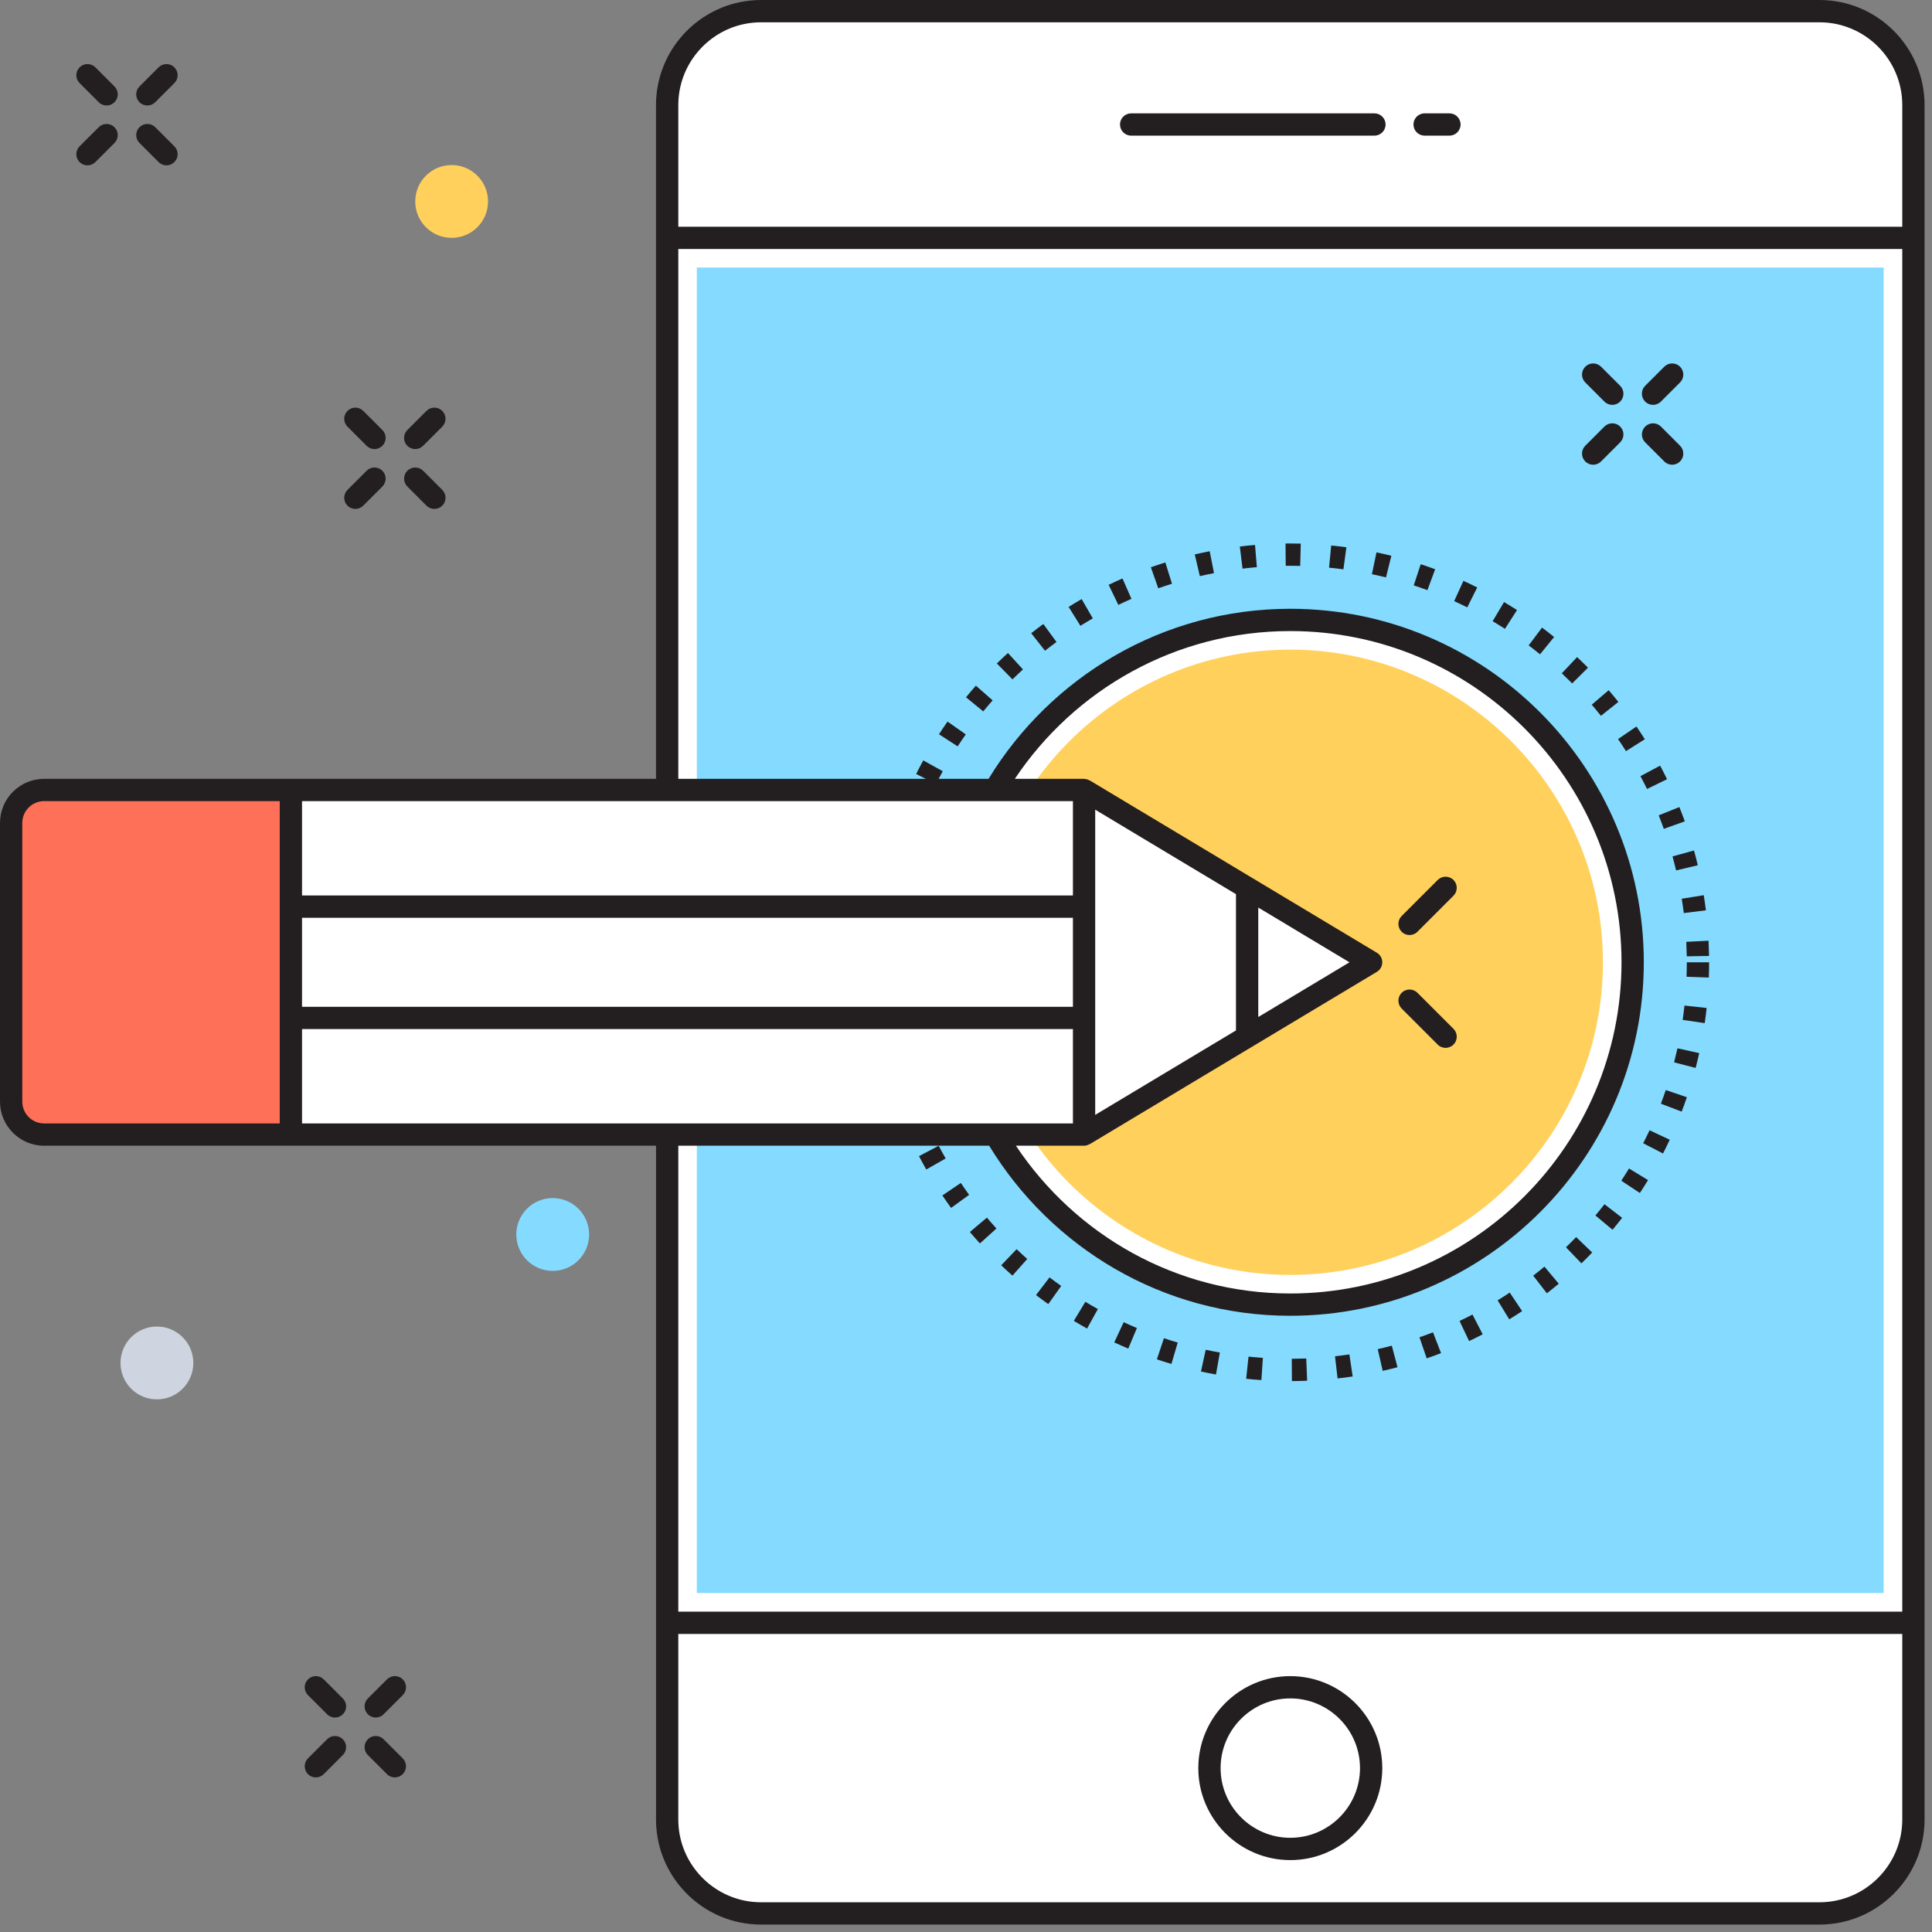 <?xml version="1.0" encoding="utf-8"?>
<!-- Generator: Adobe Illustrator 15.0.0, SVG Export Plug-In . SVG Version: 6.00 Build 0)  -->
<!DOCTYPE svg PUBLIC "-//W3C//DTD SVG 1.1//EN" "http://www.w3.org/Graphics/SVG/1.1/DTD/svg11.dtd">
<svg version="1.1" id="Layer_1" xmlns="http://www.w3.org/2000/svg" xmlns:xlink="http://www.w3.org/1999/xlink" x="0px" y="0px"
	 width="130px" height="130px" viewBox="0 0 130 130" enable-background="new 0 0 130 130" xml:space="preserve">
<rect x="0" y="0" width="130" height="130" fill="#808080" stroke="none"/>
<g>
	<g>
		<path fill="#231F20" d="M27.939,30.216c-0.192,0-0.384-0.073-0.53-0.22c-0.293-0.293-0.293-0.768,0-1.061l1.287-1.287
			c0.293-0.293,0.768-0.293,1.061,0s0.293,0.768,0,1.061l-1.287,1.287C28.323,30.143,28.131,30.216,27.939,30.216z"/>
	</g>
	<g>
		<path fill="#231F20" d="M23.911,34.244c-0.192,0-0.384-0.073-0.53-0.22c-0.293-0.293-0.293-0.768,0-1.061l1.287-1.287
			c0.293-0.293,0.768-0.293,1.061,0s0.293,0.768,0,1.061l-1.287,1.287C24.295,34.171,24.103,34.244,23.911,34.244z"/>
	</g>
	<g>
		<path fill="#231F20" d="M29.227,34.244c-0.192,0-0.384-0.073-0.53-0.22l-1.287-1.287c-0.293-0.293-0.293-0.768,0-1.061
			s0.768-0.293,1.061,0l1.287,1.287c0.293,0.293,0.293,0.768,0,1.061C29.61,34.171,29.418,34.244,29.227,34.244z"/>
	</g>
	<g>
		<path fill="#231F20" d="M25.198,30.216c-0.192,0-0.384-0.073-0.53-0.22l-1.287-1.287c-0.293-0.293-0.293-0.768,0-1.061
			s0.768-0.293,1.061,0l1.287,1.287c0.293,0.293,0.293,0.768,0,1.061C25.582,30.143,25.39,30.216,25.198,30.216z"/>
	</g>
	<g>
		<path fill="#231F20" d="M9.915,7.098c-0.192,0-0.384-0.073-0.53-0.22c-0.293-0.293-0.293-0.768,0-1.061l1.287-1.287
			c0.293-0.293,0.768-0.293,1.061,0s0.293,0.768,0,1.061l-1.287,1.287C10.299,7.024,10.107,7.098,9.915,7.098z"/>
	</g>
	<g>
		<path fill="#231F20" d="M5.886,11.126c-0.192,0-0.384-0.073-0.531-0.22c-0.292-0.293-0.292-0.768,0-1.061L6.643,8.56
			c0.293-0.293,0.768-0.293,1.061,0c0.292,0.293,0.292,0.768,0,1.061l-1.287,1.286C6.27,11.053,6.078,11.126,5.886,11.126z"/>
	</g>
	<g>
		<path fill="#231F20" d="M11.202,11.126c-0.192,0-0.384-0.073-0.53-0.22L9.385,9.62c-0.293-0.293-0.293-0.768,0-1.061
			s0.768-0.293,1.061,0l1.287,1.286c0.293,0.293,0.293,0.768,0,1.061C11.585,11.053,11.394,11.126,11.202,11.126z"/>
	</g>
	<g>
		<path fill="#231F20" d="M7.173,7.098c-0.192,0-0.384-0.073-0.53-0.22L5.356,5.591c-0.293-0.293-0.293-0.768,0-1.061
			s0.768-0.293,1.061,0l1.287,1.287c0.293,0.293,0.293,0.768,0,1.061C7.557,7.024,7.365,7.098,7.173,7.098z"/>
	</g>
	<path fill="#FFFFFF" d="M122.428,128.75H51.214c-3.492,0-6.322-2.831-6.322-6.322V7.072c0-3.492,2.831-6.322,6.322-6.322h71.213
		c3.492,0,6.322,2.83,6.322,6.322v115.355C128.75,125.919,125.92,128.75,122.428,128.75z"/>
	<rect x="46.888" y="18.002" fill="#84DBFF" width="79.86" height="89.19"/>
	<path fill="#FFFFFF" d="M44.892,109.195v13.232c0,3.491,2.831,6.322,6.322,6.322h71.213c3.492,0,6.322-2.831,6.322-6.322v-13.232
		H44.892z"/>
	<path fill="#FFFFFF" d="M128.75,16.005V7.072c0-3.492-2.83-6.322-6.322-6.322H51.214c-3.492,0-6.322,2.83-6.322,6.322v8.933H128.75
		z"/>
	<circle fill="#FFFFFF" cx="86.821" cy="118.973" r="5.44"/>
	<path fill="#231F20" d="M86.82,125.162c-3.412,0-6.189-2.776-6.189-6.189s2.777-6.19,6.189-6.19c3.414,0,6.191,2.777,6.191,6.19
		S90.234,125.162,86.82,125.162z M86.82,114.282c-2.586,0-4.689,2.104-4.689,4.69s2.104,4.689,4.689,4.689s4.691-2.104,4.691-4.689
		S89.406,114.282,86.82,114.282z"/>
	<g>
		<line fill="#FFFFFF" x1="76.112" y1="8.377" x2="92.482" y2="8.377"/>
		<path fill="#231F20" d="M92.482,9.127h-16.37c-0.414,0-0.75-0.336-0.75-0.75s0.336-0.75,0.75-0.75h16.37
			c0.414,0,0.75,0.336,0.75,0.75S92.896,9.127,92.482,9.127z"/>
	</g>
	<g>
		<line fill="#FFFFFF" x1="95.859" y1="8.377" x2="97.529" y2="8.377"/>
		<path fill="#231F20" d="M97.529,9.127h-1.67c-0.414,0-0.75-0.336-0.75-0.75s0.336-0.75,0.75-0.75h1.67
			c0.414,0,0.75,0.336,0.75,0.75S97.943,9.127,97.529,9.127z"/>
	</g>
	<circle fill="#FFFFFF" cx="86.821" cy="64.75" r="23.036"/>
	<path fill="#FFD05B" d="M86.821,85.786c-11.6,0-21.037-9.437-21.037-21.036s9.438-21.037,21.037-21.037
		c11.601,0,21.036,9.438,21.036,21.037S98.422,85.786,86.821,85.786z"/>
	<path fill="#231F20" d="M86.929,92.93l-0.009-1.5c0.326-0.002,0.652-0.009,0.975-0.021l0.059,1.498
		C87.613,92.921,87.271,92.928,86.929,92.93z M84.876,92.863c-0.343-0.022-0.685-0.052-1.024-0.088l0.158-1.492
		c0.32,0.034,0.643,0.062,0.967,0.084L84.876,92.863z M90.002,92.752l-0.172-1.49c0.324-0.037,0.646-0.079,0.967-0.127l0.221,1.484
		C90.682,92.669,90.342,92.713,90.002,92.752z M81.82,92.487c-0.34-0.061-0.676-0.127-1.011-0.2l0.321-1.465
		c0.314,0.069,0.633,0.132,0.951,0.188L81.82,92.487z M93.039,92.242l-0.334-1.463c0.318-0.072,0.633-0.149,0.947-0.231l0.383,1.449
		C93.705,92.085,93.373,92.166,93.039,92.242z M78.822,91.777c-0.329-0.097-0.655-0.2-0.979-0.309l0.475-1.422
		c0.308,0.103,0.617,0.2,0.93,0.293L78.822,91.777z M96,91.401l-0.488-1.418c0.307-0.105,0.611-0.217,0.912-0.333l0.541,1.398
		C96.646,91.173,96.324,91.29,96,91.401z M75.918,90.743c-0.317-0.134-0.632-0.272-0.942-0.417l0.633-1.359
		c0.294,0.137,0.591,0.268,0.892,0.394L75.918,90.743z M98.852,90.238l-0.643-1.355c0.295-0.139,0.584-0.282,0.871-0.431
		l0.689,1.332C99.467,89.94,99.16,90.092,98.852,90.238z M73.146,89.395c-0.3-0.166-0.597-0.339-0.89-0.517l0.775-1.283
		c0.278,0.168,0.559,0.331,0.843,0.489L73.146,89.395z M101.553,88.775l-0.781-1.279c0.275-0.169,0.547-0.344,0.816-0.522
		l0.832,1.248C102.135,88.412,101.846,88.597,101.553,88.775z M70.537,87.751c-0.279-0.198-0.555-0.401-0.826-0.609l0.91-1.191
		c0.258,0.196,0.52,0.39,0.785,0.578L70.537,87.751z M104.086,87.023l-0.92-1.186c0.256-0.198,0.508-0.401,0.756-0.609l0.963,1.15
		C104.623,86.599,104.355,86.813,104.086,87.023z M68.125,85.834c-0.256-0.228-0.508-0.459-0.756-0.696l1.036-1.084
		c0.235,0.224,0.474,0.443,0.716,0.659L68.125,85.834z M106.41,85.008l-1.041-1.08c0.232-0.225,0.461-0.454,0.686-0.688l1.082,1.039
		C106.898,84.526,106.658,84.77,106.41,85.008z M65.936,83.669c-0.229-0.253-0.455-0.511-0.675-0.772l1.146-0.967
		c0.21,0.248,0.423,0.492,0.641,0.733L65.936,83.669z M108.504,82.748l-1.152-0.961c0.209-0.249,0.41-0.502,0.609-0.758l1.188,0.916
		C108.938,82.217,108.725,82.485,108.504,82.748z M63.996,81.278c-0.2-0.276-0.395-0.557-0.586-0.839l1.243-0.84
		c0.181,0.269,0.367,0.535,0.558,0.798L63.996,81.278z M110.342,80.274l-1.25-0.828c0.178-0.271,0.352-0.544,0.521-0.821
		l1.281,0.781C110.715,79.699,110.531,79.988,110.342,80.274z M62.327,78.692c-0.169-0.297-0.333-0.596-0.491-0.898l1.328-0.697
		c0.151,0.287,0.307,0.572,0.467,0.854L62.327,78.692z M111.9,77.615l-1.334-0.688c0.148-0.288,0.291-0.579,0.43-0.873l1.357,0.635
		C112.209,77.001,112.057,77.31,111.9,77.615z M60.951,75.941c-0.135-0.312-0.265-0.629-0.389-0.946l1.396-0.547
		c0.118,0.302,0.241,0.601,0.37,0.897L60.951,75.941z M113.156,74.799l-1.4-0.535c0.115-0.303,0.227-0.608,0.33-0.917l1.42,0.482
		C113.396,74.155,113.279,74.479,113.156,74.799z M59.885,73.055c-0.101-0.326-0.195-0.655-0.284-0.988l1.449-0.387
		c0.084,0.313,0.174,0.625,0.269,0.934L59.885,73.055z M114.096,71.86l-1.451-0.377c0.08-0.312,0.156-0.628,0.227-0.945l1.465,0.324
		C114.262,71.197,114.182,71.53,114.096,71.86z M59.142,70.066c-0.064-0.336-0.123-0.674-0.174-1.015l1.483-0.225
		c0.049,0.321,0.104,0.64,0.165,0.956L59.142,70.066z M114.707,68.844l-1.484-0.217c0.045-0.319,0.086-0.642,0.121-0.965
		l1.492,0.162C114.799,68.165,114.756,68.505,114.707,68.844z M58.731,67.015c-0.027-0.34-0.048-0.682-0.063-1.024l1.499-0.066
		c0.014,0.325,0.034,0.649,0.06,0.972L58.731,67.015z M114.982,65.777l-1.498-0.055c0.012-0.323,0.018-0.646,0.018-0.973h1.5
		C115.002,65.094,114.996,65.437,114.982,65.777z M113.498,64.348c-0.006-0.326-0.016-0.65-0.031-0.975l1.498-0.074
		c0.016,0.34,0.027,0.682,0.033,1.025L113.498,64.348z M60.152,63.979l-1.499-0.041c0.009-0.344,0.025-0.686,0.047-1.026
		l1.497,0.098C60.176,63.33,60.161,63.654,60.152,63.979z M113.299,61.438c-0.041-0.323-0.086-0.645-0.139-0.964l1.482-0.238
		c0.053,0.337,0.102,0.676,0.145,1.017L113.299,61.438z M60.392,61.072l-1.486-0.203c0.047-0.341,0.1-0.679,0.159-1.015l1.478,0.258
		C60.486,60.431,60.436,60.751,60.392,61.072z M112.781,58.568c-0.074-0.315-0.156-0.63-0.242-0.942l1.447-0.398
		c0.09,0.328,0.176,0.66,0.254,0.993L112.781,58.568z M60.948,58.212l-1.455-0.365c0.084-0.333,0.174-0.663,0.269-0.991l1.44,0.418
		C61.112,57.584,61.027,57.896,60.948,58.212z M111.953,55.772c-0.109-0.307-0.223-0.609-0.344-0.909l1.393-0.557
		c0.127,0.317,0.248,0.638,0.365,0.962L111.953,55.772z M61.814,55.429l-1.405-0.525c0.121-0.321,0.246-0.641,0.377-0.957
		l1.386,0.574C62.048,54.821,61.928,55.123,61.814,55.429z M110.824,53.088c-0.143-0.291-0.289-0.579-0.441-0.864l1.324-0.705
		c0.16,0.301,0.316,0.604,0.465,0.913L110.824,53.088z M62.984,52.753l-1.34-0.674c0.155-0.308,0.315-0.611,0.481-0.912l1.312,0.727
		C63.281,52.177,63.13,52.463,62.984,52.753z M109.408,50.542c-0.174-0.274-0.35-0.545-0.533-0.812l1.238-0.846
		c0.193,0.282,0.381,0.568,0.564,0.858L109.408,50.542z M64.439,50.222l-1.258-0.816c0.187-0.288,0.379-0.572,0.577-0.853
		l1.227,0.863C64.798,49.681,64.616,49.95,64.439,50.222z M107.723,48.166c-0.201-0.254-0.408-0.504-0.619-0.75l1.141-0.975
		c0.223,0.26,0.439,0.523,0.652,0.791L107.723,48.166z M66.16,47.868L65,46.919c0.216-0.265,0.438-0.525,0.664-0.783l1.128,0.99
		C66.576,47.37,66.366,47.617,66.16,47.868z M105.787,45.985c-0.229-0.23-0.461-0.457-0.697-0.68l1.029-1.092
		c0.248,0.234,0.492,0.473,0.734,0.715L105.787,45.985z M68.127,45.714l-1.051-1.07c0.244-0.24,0.493-0.476,0.746-0.706l1.011,1.107
		C68.594,45.264,68.359,45.487,68.127,45.714z M103.625,44.026c-0.252-0.205-0.508-0.404-0.766-0.6l0.902-1.197
		c0.275,0.207,0.545,0.418,0.811,0.635L103.625,44.026z M70.316,43.786l-0.93-1.178c0.269-0.212,0.541-0.418,0.818-0.621
		l0.885,1.211C70.828,43.39,70.57,43.586,70.316,43.786z M101.264,42.313c-0.271-0.177-0.549-0.348-0.828-0.514l0.768-1.289
		c0.295,0.176,0.586,0.356,0.873,0.541L101.264,42.313z M72.699,42.11l-0.794-1.273c0.289-0.18,0.581-0.355,0.878-0.526l0.75,1.299
		C73.252,41.772,72.974,41.938,72.699,42.11z M98.729,40.869c-0.291-0.146-0.584-0.285-0.881-0.42l0.623-1.365
		c0.312,0.143,0.621,0.29,0.928,0.443L98.729,40.869z M75.251,40.702l-0.653-1.35c0.307-0.149,0.618-0.292,0.932-0.429l0.603,1.373
		C75.835,40.428,75.541,40.562,75.251,40.702z M96.049,39.71c-0.305-0.112-0.611-0.219-0.922-0.32l0.469-1.426
		c0.326,0.107,0.65,0.22,0.973,0.338L96.049,39.71z M77.937,39.585l-0.498-1.414c0.321-0.113,0.647-0.222,0.974-0.324l0.447,1.432
		C78.549,39.375,78.242,39.478,77.937,39.585z M93.26,38.852c-0.314-0.077-0.629-0.149-0.947-0.216l0.307-1.469
		c0.336,0.07,0.67,0.146,1.002,0.229L93.26,38.852z M80.734,38.767l-0.34-1.461c0.332-0.077,0.666-0.148,1.004-0.215l0.289,1.473
		C81.367,38.626,81.049,38.693,80.734,38.767z M90.396,38.308c-0.32-0.043-0.643-0.079-0.967-0.111l0.145-1.492
		c0.344,0.032,0.684,0.072,1.021,0.117L90.396,38.308z M83.607,38.262l-0.182-1.488c0.34-0.042,0.681-0.077,1.023-0.104l0.123,1.494
		C84.249,38.19,83.927,38.224,83.607,38.262z M87.488,38.079c-0.222-0.006-0.444-0.009-0.668-0.009l-0.306,0.002l-0.014-1.5
		l0.319-0.002c0.236,0,0.472,0.003,0.707,0.009L87.488,38.079z"/>
	<path fill="#FFFFFF" d="M72.944,76.343H2.968c-1.225,0-2.218-0.993-2.218-2.218v-18.75c0-1.226,0.993-2.219,2.218-2.219h69.977
		V76.343z"/>
	<path fill="#FF7058" d="M19.573,53.156H2.968c-1.225,0-2.218,0.993-2.218,2.219v18.75c0,1.225,0.993,2.218,2.218,2.218h16.605
		V53.156z"/>
	<polygon fill="#FFFFFF" points="72.944,53.156 92.262,64.75 72.944,76.343 	"/>
	<polygon fill="#FFFFFF" points="83.916,59.741 83.916,69.758 92.262,64.75 	"/>
	<path fill="#231F20" d="M122.428,0H51.214c-0.487,0-0.964,0.05-1.424,0.144c-3.22,0.661-5.649,3.517-5.649,6.929l0,45.334H19.573
		H2.968C1.332,52.406,0,53.737,0,55.374v0.001v18.75c0,1.637,1.332,2.968,2.968,2.968h16.605h24.569l0,45.335
		c0,3.412,2.429,6.268,5.649,6.929c0.46,0.094,0.937,0.144,1.424,0.144h71.213c3.9,0,7.072-3.173,7.072-7.072V7.072
		C129.5,3.173,126.328,0,122.428,0z M18.823,75.593H2.968c-0.81,0-1.468-0.658-1.468-1.468v-18.75c0-0.81,0.658-1.469,1.468-1.469
		h15.855V75.593z M51.214,1.5h71.213C125.5,1.5,128,4,128,7.072v8.183H45.642V7.072c0-2.688,1.914-4.938,4.451-5.459
		C50.455,1.539,50.83,1.5,51.214,1.5z M20.323,53.906h51.872v6.348H20.323V53.906z M92.646,65.394
		c0.227-0.136,0.365-0.38,0.365-0.644s-0.139-0.508-0.365-0.643L73.33,52.514c-0.012-0.007-0.026-0.005-0.038-0.011
		c-0.097-0.052-0.202-0.086-0.319-0.091c-0.008,0-0.015-0.005-0.021-0.005c-0.003,0-0.004-0.001-0.007-0.001h-4.659
		c4-5.987,10.811-9.943,18.535-9.943c12.289,0,22.287,9.998,22.287,22.287S99.109,87.036,86.82,87.036
		c-7.713,0-14.477-3.964-18.461-9.943h4.585c0.127,0,0.241-0.04,0.347-0.096c0.012-0.007,0.027-0.004,0.039-0.011L92.646,65.394z
		 M73.694,75.018V54.481l9.472,5.685v9.168L73.694,75.018z M84.666,68.433v-7.366l6.137,3.684L84.666,68.433z M20.323,61.754h51.872
		v5.991H20.323V61.754z M20.323,75.593v-6.348h51.872v6.348H20.323z M128,122.428c0,3.072-2.5,5.572-5.572,5.572H51.214
		c-0.384,0-0.759-0.039-1.122-0.113c-2.537-0.521-4.451-2.771-4.451-5.459v-12.482H128V122.428z M128,108.445H45.642V77.093h20.917
		c4.172,6.847,11.673,11.443,20.262,11.443c13.117,0,23.787-10.671,23.787-23.786c0-13.116-10.67-23.787-23.787-23.787
		c-8.594,0-16.123,4.593-20.303,11.443H45.642V16.755H128V108.445z"/>
	<g>
		<path fill="#231F20" d="M111.229,27.242c-0.191,0-0.385-0.073-0.531-0.22c-0.293-0.293-0.293-0.768,0-1.061l1.287-1.287
			c0.293-0.293,0.768-0.293,1.061,0s0.293,0.768,0,1.061l-1.287,1.287C111.611,27.169,111.42,27.242,111.229,27.242z"/>
	</g>
	<g>
		<path fill="#231F20" d="M107.199,31.271c-0.191,0-0.383-0.073-0.529-0.22c-0.293-0.293-0.293-0.768,0-1.061l1.287-1.287
			c0.293-0.293,0.768-0.293,1.061,0s0.293,0.768,0,1.061l-1.287,1.287C107.584,31.197,107.393,31.271,107.199,31.271z"/>
	</g>
	<g>
		<path fill="#231F20" d="M112.516,31.271c-0.191,0-0.385-0.073-0.531-0.22l-1.285-1.287c-0.293-0.293-0.293-0.768,0-1.061
			s0.768-0.293,1.061,0l1.285,1.287c0.293,0.293,0.293,0.768,0,1.061C112.898,31.197,112.707,31.271,112.516,31.271z"/>
	</g>
	<g>
		<path fill="#231F20" d="M108.486,27.242c-0.191,0-0.383-0.073-0.529-0.22l-1.287-1.287c-0.293-0.293-0.293-0.768,0-1.061
			s0.768-0.293,1.061,0l1.287,1.287c0.293,0.293,0.293,0.768,0,1.061C108.871,27.169,108.68,27.242,108.486,27.242z"/>
	</g>
	<g>
		<path fill="#231F20" d="M94.844,62.917c-0.191,0-0.383-0.073-0.529-0.22c-0.293-0.293-0.293-0.768,0-1.061l2.426-2.426
			c0.293-0.293,0.768-0.293,1.061,0s0.293,0.768,0,1.061l-2.426,2.426C95.229,62.844,95.037,62.917,94.844,62.917z"/>
	</g>
	<g>
		<path fill="#231F20" d="M97.27,70.509c-0.191,0-0.383-0.073-0.529-0.22l-2.426-2.426c-0.293-0.293-0.293-0.768,0-1.061
			s0.768-0.293,1.061,0l2.426,2.426c0.293,0.293,0.293,0.768,0,1.061C97.654,70.436,97.461,70.509,97.27,70.509z"/>
	</g>
	<g>
		<path fill="#231F20" d="M25.282,115.569c-0.192,0-0.384-0.073-0.53-0.22c-0.293-0.293-0.293-0.768,0-1.061l1.287-1.287
			c0.293-0.293,0.768-0.293,1.061,0s0.293,0.768,0,1.061l-1.287,1.287C25.666,115.496,25.474,115.569,25.282,115.569z"/>
	</g>
	<g>
		<path fill="#231F20" d="M21.253,119.598c-0.192,0-0.384-0.073-0.531-0.22c-0.292-0.293-0.292-0.768,0-1.061l1.287-1.286
			c0.293-0.293,0.768-0.293,1.061,0c0.292,0.293,0.292,0.768,0,1.061l-1.287,1.286C21.637,119.524,21.445,119.598,21.253,119.598z"
			/>
	</g>
	<g>
		<path fill="#231F20" d="M26.568,119.598c-0.192,0-0.384-0.073-0.53-0.22l-1.287-1.286c-0.293-0.293-0.293-0.768,0-1.061
			s0.768-0.293,1.061,0l1.287,1.286c0.293,0.293,0.293,0.768,0,1.061C26.952,119.524,26.76,119.598,26.568,119.598z"/>
	</g>
	<g>
		<path fill="#231F20" d="M22.54,115.569c-0.192,0-0.384-0.073-0.53-0.22l-1.287-1.287c-0.293-0.293-0.293-0.768,0-1.061
			s0.768-0.293,1.061,0l1.287,1.287c0.293,0.293,0.293,0.768,0,1.061C22.924,115.496,22.732,115.569,22.54,115.569z"/>
	</g>
	<circle fill="#FFD05B" cx="30.39" cy="13.555" r="2.45"/>
	<circle fill="#CED5E0" cx="10.558" cy="91.71" r="2.45"/>
	<circle fill="#84DBFF" cx="37.19" cy="83.066" r="2.45"/>
</g>
</svg>
